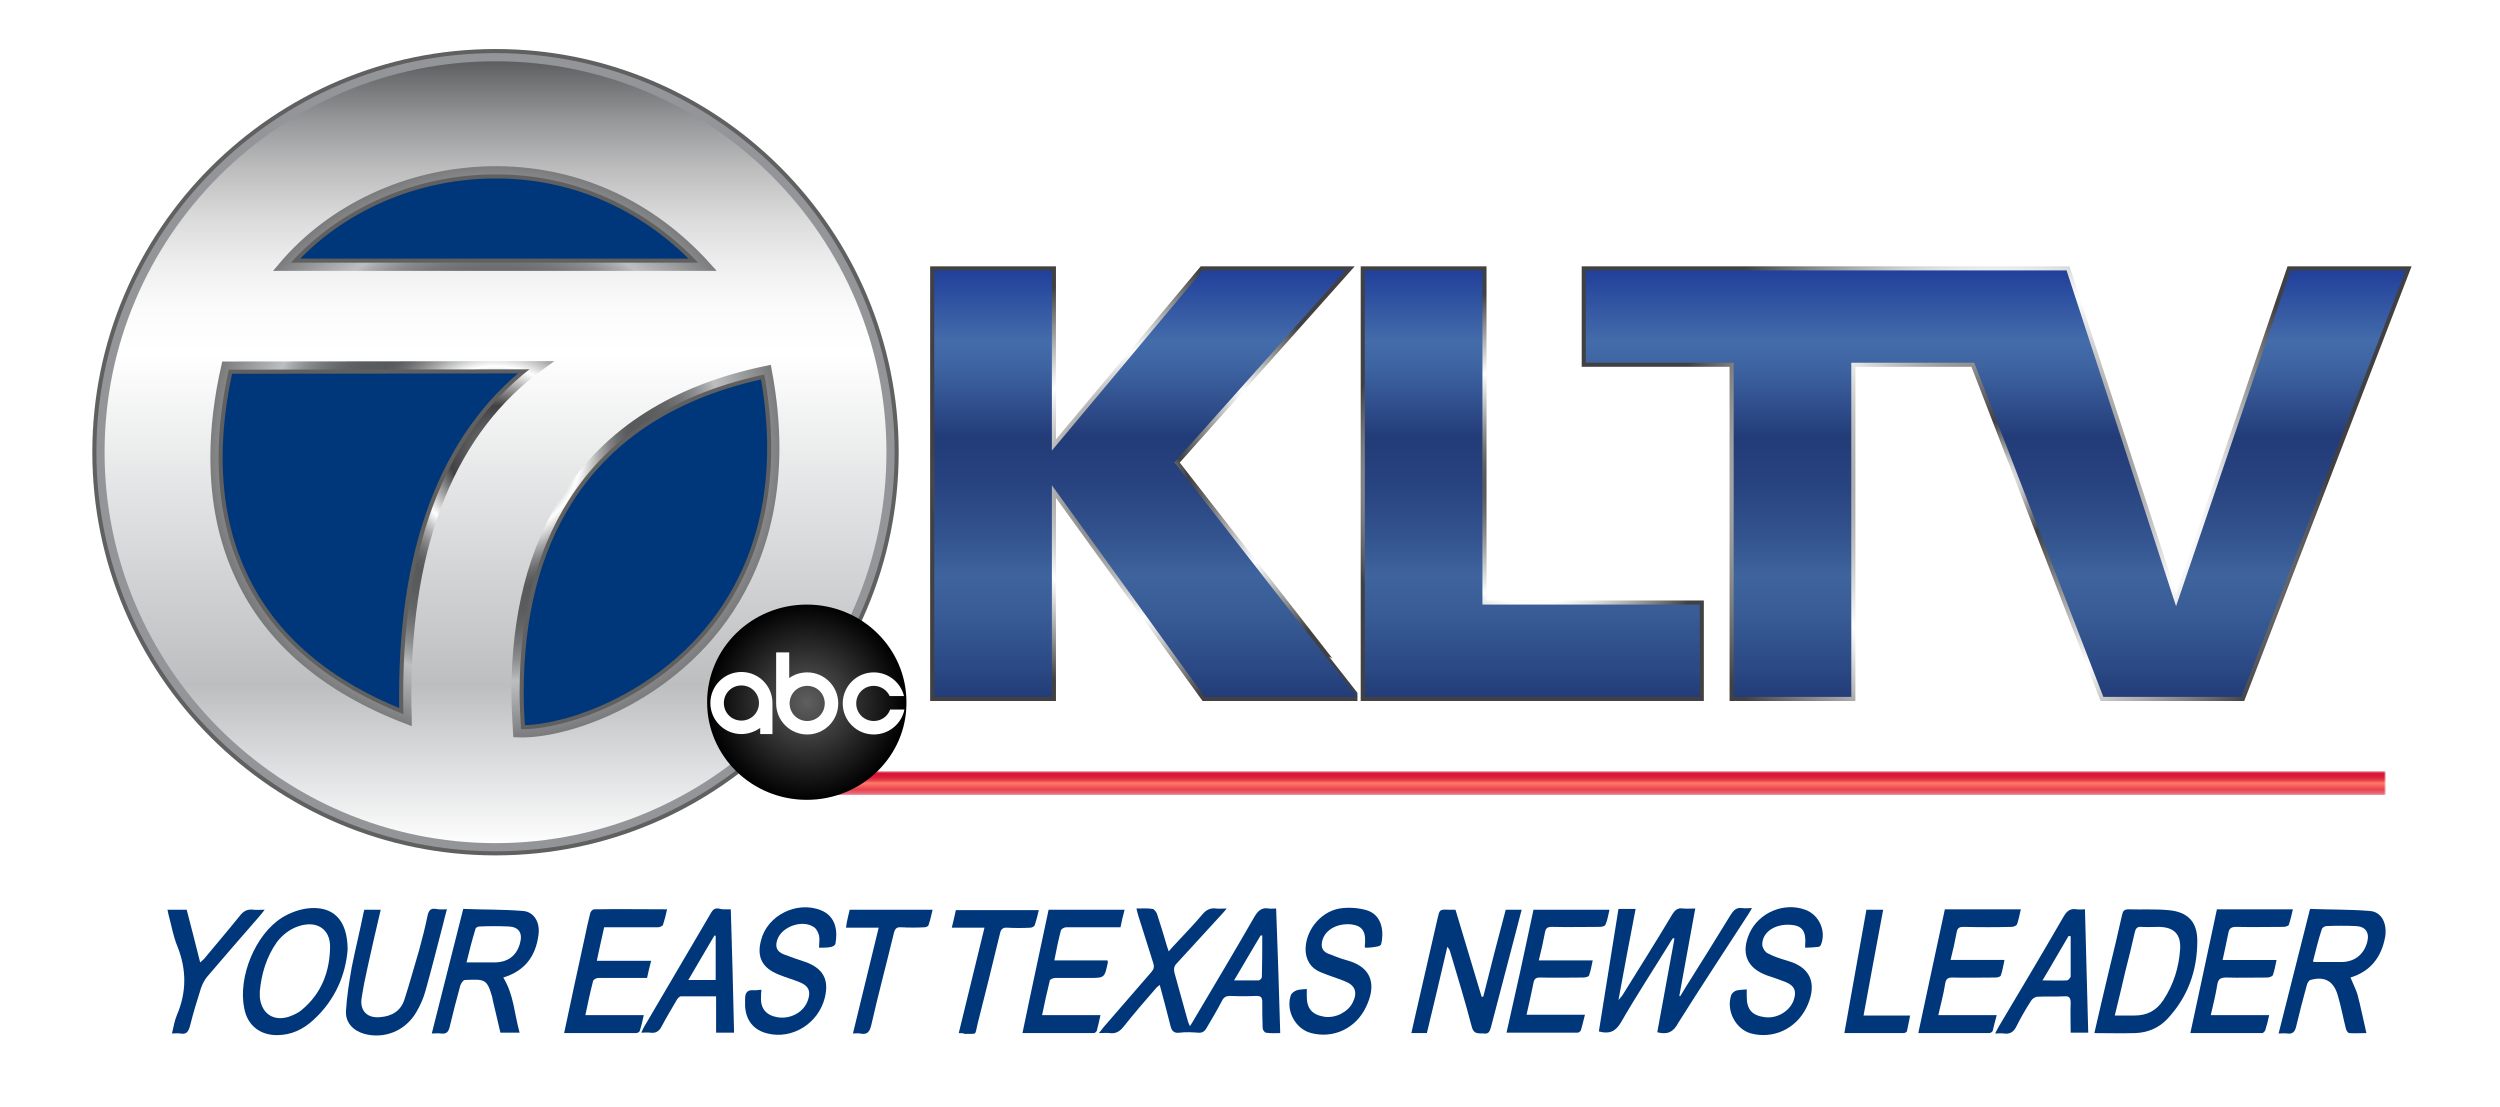 <?xml version="1.0" encoding="utf-8"?>
<!-- Generator: Adobe Illustrator 24.1.0, SVG Export Plug-In . SVG Version: 6.00 Build 0)  -->
<svg version="1.1" xmlns="http://www.w3.org/2000/svg" xmlns:xlink="http://www.w3.org/1999/xlink" x="0px" y="0px"
	 viewBox="0 0 612 271.1" style="enable-background:new 0 0 612 271.1;" xml:space="preserve">
<style type="text/css">
	.st0{fill:#00377B;}
	.st1{fill:none;stroke:#606060;stroke-width:4;stroke-miterlimit:10;}
	.st2{fill:url(#SVGID_1_);}
	.st3{fill:none;stroke:url(#SVGID_2_);stroke-width:2;stroke-miterlimit:10;}
	.st4{filter:url(#Adobe_OpacityMaskFilter);}
	.st5{fill:url(#Red_x5F_Line_3_);}
	.st6{mask:url(#Red_x5F_Line_2_);fill:url(#Red_x5F_Line_4_);}
	.st7{display:none;}
	.st8{display:inline;}
	.st9{fill:none;stroke:#21409A;stroke-miterlimit:10;}
	.st10{fill:none;stroke:url(#SVGID_3_);stroke-width:2;stroke-miterlimit:10;}
	.st11{fill:url(#SVGID_4_);}
	.st12{fill:none;stroke:url(#SVGID_5_);stroke-width:2;stroke-miterlimit:10;}
	.st13{fill:url(#SVGID_6_);}
	.st14{fill:none;stroke:url(#SVGID_7_);stroke-width:2;stroke-miterlimit:10;}
	.st15{fill:url(#SVGID_8_);}
	.st16{fill:url(#SVGID_9_);}
	.st17{fill:#FFFFFF;}
</style>
<g id="Circle7">
	<circle id="Circle_x5F_BG" class="st0" cx="125.6" cy="111.7" r="84.8"/>
	<g id="Circle_x5F_7_1_">
		<path class="st1" d="M121.3,14c-53.3,0-96.7,43.4-96.7,96.7c0,53.3,43.4,96.7,96.7,96.7S218,164,218,110.7
			C218,57.4,174.6,14,121.3,14 M69,65.3c12.1-14.4,30.9-23.2,51-23.6c20.5-0.4,39.2,8,53.2,23.6H69z M99.7,170.2
			c0,1.8,0,3.5,0.1,5.4c0,0,0,0.4,0,0.7c-20-7.6-33.9-19.4-41.2-35.1c-4.1-8.7-6.1-18.5-6.1-29.2c0-7.1,0.9-14.6,2.7-22.5
			c2,0,69.9-0.1,77.4-0.1C110.8,105.1,99.7,132.3,99.7,170.2 M172.3,157.3c-14.9,16.3-35.5,22.7-45.7,22.2c-0.2-3.4-0.4-6.8-0.4-10
			c0-18.9,4.1-34.9,12.2-47.6c10.3-16.3,27-26.8,49.5-31.4c1.3,6.9,1.9,13.2,1.9,19.1C189.8,132.7,180.8,148,172.3,157.3"/>
		<linearGradient id="SVGID_1_" gradientUnits="userSpaceOnUse" x1="121.267" y1="207.435" x2="121.267" y2="13.974">
			<stop  offset="0" style="stop-color:#FFFFFF"/>
			<stop  offset="0.205" style="stop-color:#BCBEC0"/>
			<stop  offset="0.625" style="stop-color:#FFFFFF"/>
			<stop  offset="0.681" style="stop-color:#FBFBFB"/>
			<stop  offset="0.739" style="stop-color:#EEEEEF"/>
			<stop  offset="0.798" style="stop-color:#DADADA"/>
			<stop  offset="0.858" style="stop-color:#BDBDBE"/>
			<stop  offset="0.919" style="stop-color:#979899"/>
			<stop  offset="0.979" style="stop-color:#6A6B6D"/>
			<stop  offset="1" style="stop-color:#58595B"/>
		</linearGradient>
		<path class="st2" d="M121.3,14c-53.3,0-96.7,43.4-96.7,96.7c0,53.3,43.4,96.7,96.7,96.7S218,164,218,110.7
			C218,57.4,174.6,14,121.3,14 M69,65.3c12.1-14.4,30.9-23.2,51-23.6c20.5-0.4,39.2,8,53.2,23.6H69z M99.7,170.2
			c0,1.8,0,3.5,0.1,5.4c0,0,0,0.4,0,0.7c-20-7.6-33.9-19.4-41.2-35.1c-4.1-8.7-6.1-18.5-6.1-29.2c0-7.1,0.9-14.6,2.7-22.5
			c2,0,69.9-0.1,77.4-0.1C110.8,105.1,99.7,132.3,99.7,170.2 M172.3,157.3c-14.9,16.3-35.5,22.7-45.7,22.2c-0.2-3.4-0.4-6.8-0.4-10
			c0-18.9,4.1-34.9,12.2-47.6c10.3-16.3,27-26.8,49.5-31.4c1.3,6.9,1.9,13.2,1.9,19.1C189.8,132.7,180.8,148,172.3,157.3"/>
		<radialGradient id="SVGID_2_" cx="121.267" cy="110.705" r="97.731" gradientUnits="userSpaceOnUse">
			<stop  offset="0" style="stop-color:#808285"/>
			<stop  offset="0.116" style="stop-color:#414042"/>
			<stop  offset="0.215" style="stop-color:#FFFFFF"/>
			<stop  offset="0.237" style="stop-color:#D2D3D3"/>
			<stop  offset="0.261" style="stop-color:#A7A7A8"/>
			<stop  offset="0.285" style="stop-color:#858587"/>
			<stop  offset="0.307" style="stop-color:#6C6D6F"/>
			<stop  offset="0.328" style="stop-color:#5D5E60"/>
			<stop  offset="0.345" style="stop-color:#58595B"/>
			<stop  offset="0.401" style="stop-color:#5B5C5E"/>
			<stop  offset="0.445" style="stop-color:#656668"/>
			<stop  offset="0.484" style="stop-color:#757779"/>
			<stop  offset="0.522" style="stop-color:#8D8E90"/>
			<stop  offset="0.557" style="stop-color:#AAACAE"/>
			<stop  offset="0.575" style="stop-color:#BCBEC0"/>
			<stop  offset="0.845" style="stop-color:#414042"/>
			<stop  offset="0.955" style="stop-color:#939598"/>
			<stop  offset="1" style="stop-color:#939598"/>
		</radialGradient>
		<path class="st3" d="M121.3,14c-53.3,0-96.7,43.4-96.7,96.7c0,53.3,43.4,96.7,96.7,96.7S218,164,218,110.7
			C218,57.4,174.6,14,121.3,14 M69,65.3c12.1-14.4,30.9-23.2,51-23.6c20.5-0.4,39.2,8,53.2,23.6H69z M99.7,170.2
			c0,1.8,0,3.5,0.1,5.4c0,0,0,0.4,0,0.7c-20-7.6-33.9-19.4-41.2-35.1c-4.1-8.7-6.1-18.5-6.1-29.2c0-7.1,0.9-14.6,2.7-22.5
			c2,0,69.9-0.1,77.4-0.1C110.8,105.1,99.7,132.3,99.7,170.2 M172.3,157.3c-14.9,16.3-35.5,22.7-45.7,22.2c-0.2-3.4-0.4-6.8-0.4-10
			c0-18.9,4.1-34.9,12.2-47.6c10.3-16.3,27-26.8,49.5-31.4c1.3,6.9,1.9,13.2,1.9,19.1C189.8,132.7,180.8,148,172.3,157.3"/>
	</g>
</g>
<g id="Red_Line">
	<defs>
		<filter id="Adobe_OpacityMaskFilter" filterUnits="userSpaceOnUse" x="205" y="188.8" width="379" height="5.8">
			<feColorMatrix  type="matrix" values="1 0 0 0 0  0 1 0 0 0  0 0 1 0 0  0 0 0 1 0"/>
		</filter>
	</defs>
	<mask maskUnits="userSpaceOnUse" x="205" y="188.8" width="379" height="5.8" id="Red_x5F_Line_2_">
		<g class="st4">
			
				<linearGradient id="Red_x5F_Line_3_" gradientUnits="userSpaceOnUse" x1="10.808" y1="29.95" x2="9.134" y2="29.95" gradientTransform="matrix(226.481 0 0 -226.481 -1863.814 6974.772)">
				<stop  offset="0.37" style="stop-color:#FFFFFF"/>
				<stop  offset="0.806" style="stop-color:#4B4B4B"/>
				<stop  offset="1" style="stop-color:#000000"/>
			</linearGradient>
			<rect id="Red_x5F_Line_1_" x="205" y="188.8" class="st5" width="379" height="5.8"/>
		</g>
	</mask>
	
		<linearGradient id="Red_x5F_Line_4_" gradientUnits="userSpaceOnUse" x1="9.971" y1="29.937" x2="9.971" y2="29.963" gradientTransform="matrix(226.481 0 0 -226.481 -1863.814 6974.772)">
		<stop  offset="0" style="stop-color:#D71635"/>
		<stop  offset="0.507" style="stop-color:#FF7A6A"/>
		<stop  offset="0.511" style="stop-color:#FE7769"/>
		<stop  offset="0.56" style="stop-color:#F25959"/>
		<stop  offset="0.613" style="stop-color:#E8414C"/>
		<stop  offset="0.674" style="stop-color:#E02E42"/>
		<stop  offset="0.744" style="stop-color:#DB203A"/>
		<stop  offset="0.832" style="stop-color:#D81836"/>
		<stop  offset="1" style="stop-color:#D71635"/>
	</linearGradient>
	<rect id="Red_x5F_Line" x="205" y="188.8" class="st6" width="379" height="5.8"/>
</g>
<g id="YETNL" class="st7">
	<g class="st8">
		<path class="st0" d="M49.6,251.4l3.5-12.3l-4.6-16.7h3.9l2.3,8.7c0.4,1.6,0.7,3.3,1,4.9c1.1-1.5,2.5-3.2,4.1-5.1l7.2-8.5h3.7
			l-14.5,16.7l-3.5,12.3H49.6z"/>
		<path class="st9" d="M49.6,251.4l3.5-12.3l-4.6-16.7h3.9l2.3,8.7c0.4,1.6,0.7,3.3,1,4.9c1.1-1.5,2.5-3.2,4.1-5.1l7.2-8.5h3.7
			l-14.5,16.7l-3.5,12.3H49.6z"/>
	</g>
	<g class="st8">
		<g>
			<path class="st0" d="M67.4,237.2c1.3-4.8,3.3-8.6,6.2-11.3c2.9-2.7,6.1-4.1,9.5-4.1c2.2,0,4.1,0.6,5.5,1.9
				c1.4,1.3,2.2,3.1,2.4,5.3c0.2,2.3-0.1,4.9-1,7.8c-0.9,2.9-2.2,5.6-3.9,7.9c-1.7,2.3-3.5,4.1-5.6,5.3c-2.1,1.2-4.1,1.8-6.1,1.8
				c-2.1,0-3.9-0.7-5.2-2c-1.3-1.3-2.1-3.1-2.4-5.4C66.5,242.2,66.7,239.8,67.4,237.2 M70.5,237.3c-1,3.5-0.9,6.2,0,8.3
				c0.9,2,2.5,3,4.8,3c2.3,0,4.5-1,6.6-3c2.1-2,3.7-4.9,4.9-8.6c0.7-2.4,1-4.4,0.9-6.2c-0.1-1.8-0.7-3.1-1.7-4.1
				c-1-1-2.3-1.5-3.9-1.5c-2.3,0-4.5,0.9-6.6,2.8C73.4,229.8,71.7,232.9,70.5,237.3"/>
		</g>
		<g>
			<path class="st9" d="M67.4,237.2c1.3-4.8,3.3-8.6,6.2-11.3c2.9-2.7,6.1-4.1,9.5-4.1c2.2,0,4.1,0.6,5.5,1.9
				c1.4,1.3,2.2,3.1,2.4,5.3c0.2,2.3-0.1,4.9-1,7.8c-0.9,2.9-2.2,5.6-3.9,7.9c-1.7,2.3-3.5,4.1-5.6,5.3c-2.1,1.2-4.1,1.8-6.1,1.8
				c-2.1,0-3.9-0.7-5.2-2c-1.3-1.3-2.1-3.1-2.4-5.4C66.5,242.2,66.7,239.8,67.4,237.2 M70.5,237.3c-1,3.5-0.9,6.2,0,8.3
				c0.9,2,2.5,3,4.8,3c2.3,0,4.5-1,6.6-3c2.1-2,3.7-4.9,4.9-8.6c0.7-2.4,1-4.4,0.9-6.2c-0.1-1.8-0.7-3.1-1.7-4.1
				c-1-1-2.3-1.5-3.9-1.5c-2.3,0-4.5,0.9-6.6,2.8C73.4,229.8,71.7,232.9,70.5,237.3"/>
		</g>
	</g>
	<g class="st8">
		<path class="st0" d="M111.6,222.4h3.2l-4.4,16.7c-0.8,2.9-1.6,5.2-2.6,6.9c-1,1.7-2.3,3.1-3.9,4.2c-1.6,1.1-3.5,1.6-5.7,1.6
			c-2.1,0-3.8-0.5-4.9-1.4c-1.1-0.9-1.8-2.3-2-4.1c-0.2-1.8,0.1-4.2,0.7-7.3l3.7-16.7H99l-3.8,16.7c-0.6,2.5-0.8,4.4-0.7,5.6
			c0.1,1.2,0.5,2.1,1.3,2.8c0.8,0.6,1.8,1,3.1,1c2.2,0,4-0.6,5.3-1.9c1.3-1.3,2.4-3.7,3.3-7.4L111.6,222.4z"/>
		<path class="st9" d="M111.6,222.4h3.2l-4.4,16.7c-0.8,2.9-1.6,5.2-2.6,6.9c-1,1.7-2.3,3.1-3.9,4.2c-1.6,1.1-3.5,1.6-5.7,1.6
			c-2.1,0-3.8-0.5-4.9-1.4c-1.1-0.9-1.8-2.3-2-4.1c-0.2-1.8,0.1-4.2,0.7-7.3l3.7-16.7H99l-3.8,16.7c-0.6,2.5-0.8,4.4-0.7,5.6
			c0.1,1.2,0.5,2.1,1.3,2.8c0.8,0.6,1.8,1,3.1,1c2.2,0,4-0.6,5.3-1.9c1.3-1.3,2.4-3.7,3.3-7.4L111.6,222.4z"/>
	</g>
	<g class="st8">
		<g>
			<path class="st0" d="M112.2,251.4l7.4-29h10.7c2.2,0,3.7,0.3,4.7,0.8c1,0.5,1.6,1.4,1.9,2.8c0.3,1.3,0.2,2.8-0.3,4.4
				c-0.6,2.1-1.6,3.8-3.1,5.2c-1.5,1.4-3.4,2.3-5.8,2.7c0.7,0.5,1.2,1,1.5,1.4c0.6,1,1.1,2.3,1.5,3.9l1.7,7.9h-3.8l-1.3-6
				c-0.4-1.7-0.8-3.1-1.1-4c-0.3-0.9-0.7-1.6-1-1.9c-0.4-0.4-0.8-0.6-1.2-0.8c-0.3-0.1-0.9-0.1-1.7-0.1h-3.6l-3.3,12.9H112.2z
				 M119.4,235.2h6.7c1.4,0,2.6-0.2,3.5-0.5c0.9-0.4,1.7-0.9,2.3-1.7c0.6-0.8,1.1-1.7,1.4-2.6c0.4-1.4,0.3-2.5-0.3-3.4
				c-0.6-0.9-1.8-1.3-3.5-1.3h-7.6L119.4,235.2z"/>
		</g>
		<g>
			<path class="st9" d="M112.2,251.4l7.4-29h10.7c2.2,0,3.7,0.3,4.7,0.8c1,0.5,1.6,1.4,1.9,2.8c0.3,1.3,0.2,2.8-0.3,4.4
				c-0.6,2.1-1.6,3.8-3.1,5.2c-1.5,1.4-3.4,2.3-5.8,2.7c0.7,0.5,1.2,1,1.5,1.4c0.6,1,1.1,2.3,1.5,3.9l1.7,7.9h-3.8l-1.3-6
				c-0.4-1.7-0.8-3.1-1.1-4c-0.3-0.9-0.7-1.6-1-1.9c-0.4-0.4-0.8-0.6-1.2-0.8c-0.3-0.1-0.9-0.1-1.7-0.1h-3.6l-3.3,12.9H112.2z
				 M119.4,235.2h6.7c1.4,0,2.6-0.2,3.5-0.5c0.9-0.4,1.7-0.9,2.3-1.7c0.6-0.8,1.1-1.7,1.4-2.6c0.4-1.4,0.3-2.5-0.3-3.4
				c-0.6-0.9-1.8-1.3-3.5-1.3h-7.6L119.4,235.2z"/>
		</g>
	</g>
	<g class="st8">
		<polygon class="st0" points="144.1,251.4 150.3,222.4 167.8,222.4 166.9,225.8 152.7,225.8 150.8,234.7 163.8,234.7 163,238.1 
			150,238.1 147.8,247.9 161.9,247.9 161.1,251.4 		"/>
		<polygon class="st9" points="144.1,251.4 150.3,222.4 167.8,222.4 166.9,225.8 152.7,225.8 150.8,234.7 163.8,234.7 163,238.1 
			150,238.1 147.8,247.9 161.9,247.9 161.1,251.4 		"/>
	</g>
	<g class="st8">
		<g>
			<path class="st0" d="M162.7,251.4l17.1-29h3.4l0.8,29h-3.4l0-8.8h-9.7l-5,8.8H162.7z M172.7,239.5h7.9l-0.1-8c0-2.4,0-4.4,0.1-6
				c-0.8,1.9-1.8,3.7-2.9,5.5L172.7,239.5z"/>
		</g>
		<g>
			<path class="st9" d="M162.7,251.4l17.1-29h3.4l0.8,29h-3.4l0-8.8h-9.7l-5,8.8H162.7z M172.7,239.5h7.9l-0.1-8c0-2.4,0-4.4,0.1-6
				c-0.8,1.9-1.8,3.7-2.9,5.5L172.7,239.5z"/>
		</g>
	</g>
	<g class="st8">
		<path class="st0" d="M187.6,242l3-0.3c-0.2,1.4-0.1,2.6,0.1,3.6c0.3,0.9,0.9,1.7,1.8,2.3c0.9,0.6,2,0.9,3.3,0.9
			c1.2,0,2.2-0.2,3.2-0.7c1-0.4,1.8-1,2.4-1.8c0.6-0.8,1.1-1.6,1.3-2.5c0.2-0.9,0.2-1.7,0-2.4c-0.3-0.7-0.8-1.2-1.7-1.7
			c-0.6-0.3-1.8-0.8-3.8-1.4c-2-0.6-3.4-1.2-4.1-1.8c-1-0.7-1.6-1.6-1.9-2.7c-0.3-1.1-0.3-2.3,0-3.6c0.3-1.5,1-2.8,1.9-4.1
			c1-1.3,2.2-2.2,3.7-2.9c1.5-0.7,3-1,4.7-1c1.8,0,3.3,0.3,4.5,1c1.2,0.7,2,1.7,2.4,3.1c0.4,1.3,0.4,2.9,0,4.6l-3.1,0.3
			c0.3-1.8,0.1-3.2-0.6-4.1c-0.7-0.9-2-1.4-3.8-1.4c-1.9,0-3.4,0.4-4.5,1.3c-1.1,0.8-1.7,1.9-2,3.1c-0.2,1-0.1,1.9,0.3,2.6
			c0.4,0.7,1.9,1.4,4.2,2.1c2.4,0.7,4,1.3,4.8,1.8c1.2,0.8,1.9,1.8,2.3,3c0.3,1.2,0.3,2.6-0.1,4.1c-0.4,1.5-1.1,3-2.2,4.4
			c-1,1.4-2.3,2.4-3.8,3.2c-1.5,0.8-3,1.1-4.7,1.1c-2.1,0-3.7-0.4-4.9-1.1c-1.2-0.8-2.1-1.9-2.5-3.4
			C187.3,245.7,187.2,244,187.6,242"/>
		<path class="st9" d="M187.6,242l3-0.3c-0.2,1.4-0.1,2.6,0.1,3.6c0.3,0.9,0.9,1.7,1.8,2.3c0.9,0.6,2,0.9,3.3,0.9
			c1.2,0,2.2-0.2,3.2-0.7c1-0.4,1.8-1,2.4-1.8c0.6-0.8,1.1-1.6,1.3-2.5c0.2-0.9,0.2-1.7,0-2.4c-0.3-0.7-0.8-1.2-1.7-1.7
			c-0.6-0.3-1.8-0.8-3.8-1.4c-2-0.6-3.4-1.2-4.1-1.8c-1-0.7-1.6-1.6-1.9-2.7c-0.3-1.1-0.3-2.3,0-3.6c0.3-1.5,1-2.8,1.9-4.1
			c1-1.3,2.2-2.2,3.7-2.9c1.5-0.7,3-1,4.7-1c1.8,0,3.3,0.3,4.5,1c1.2,0.7,2,1.7,2.4,3.1c0.4,1.3,0.4,2.9,0,4.6l-3.1,0.3
			c0.3-1.8,0.1-3.2-0.6-4.1c-0.7-0.9-2-1.4-3.8-1.4c-1.9,0-3.4,0.4-4.5,1.3c-1.1,0.8-1.7,1.9-2,3.1c-0.2,1-0.1,1.9,0.3,2.6
			c0.4,0.7,1.9,1.4,4.2,2.1c2.4,0.7,4,1.3,4.8,1.8c1.2,0.8,1.9,1.8,2.3,3c0.3,1.2,0.3,2.6-0.1,4.1c-0.4,1.5-1.1,3-2.2,4.4
			c-1,1.4-2.3,2.4-3.8,3.2c-1.5,0.8-3,1.1-4.7,1.1c-2.1,0-3.7-0.4-4.9-1.1c-1.2-0.8-2.1-1.9-2.5-3.4
			C187.3,245.7,187.2,244,187.6,242"/>
	</g>
	<g class="st8">
		<polygon class="st0" points="213.5,251.4 219.8,225.8 211.8,225.8 212.6,222.4 231.8,222.4 230.9,225.8 222.9,225.8 216.5,251.4 
					"/>
		<polygon class="st9" points="213.5,251.4 219.8,225.8 211.8,225.8 212.6,222.4 231.8,222.4 230.9,225.8 222.9,225.8 216.5,251.4 
					"/>
	</g>
	<g class="st8">
		<polygon class="st0" points="239.1,251.4 245.4,225.8 237.4,225.8 238.2,222.4 257.4,222.4 256.5,225.8 248.5,225.8 242.1,251.4 
					"/>
		<polygon class="st9" points="239.1,251.4 245.4,225.8 237.4,225.8 238.2,222.4 257.4,222.4 256.5,225.8 248.5,225.8 242.1,251.4 
					"/>
	</g>
	<g class="st8">
		<polygon class="st0" points="254.4,251.4 260.6,222.4 278.1,222.4 277.3,225.8 263.1,225.8 261.1,234.7 274.2,234.7 273.3,238.1 
			260.3,238.1 258.2,247.9 272.3,247.9 271.4,251.4 		"/>
		<polygon class="st9" points="254.4,251.4 260.6,222.4 278.1,222.4 277.3,225.8 263.1,225.8 261.1,234.7 274.2,234.7 273.3,238.1 
			260.3,238.1 258.2,247.9 272.3,247.9 271.4,251.4 		"/>
	</g>
	<g class="st8">
		<path class="st0" d="M273.3,251.4l13.1-15.1l-4.3-13.9h3.8l2.3,7.4c0.5,1.5,0.8,2.7,0.9,3.6c0.8-1.1,1.8-2.2,2.8-3.3l7.1-7.7h3.5
			L290,236l4.2,15.3h-3.7l-2.8-10.3c-0.2-0.6-0.3-1.2-0.5-1.9c-0.8,1.1-1.4,1.8-1.7,2.2l-8.6,10.1H273.3z"/>
		<path class="st9" d="M273.3,251.4l13.1-15.1l-4.3-13.9h3.8l2.3,7.4c0.5,1.5,0.8,2.7,0.9,3.6c0.8-1.1,1.8-2.2,2.8-3.3l7.1-7.7h3.5
			L290,236l4.2,15.3h-3.7l-2.8-10.3c-0.2-0.6-0.3-1.2-0.5-1.9c-0.8,1.1-1.4,1.8-1.7,2.2l-8.6,10.1H273.3z"/>
	</g>
	<g class="st8">
		<g>
			<path class="st0" d="M294.3,251.4l17.1-29h3.4l0.8,29h-3.4l0-8.8h-9.7l-5,8.8H294.3z M304.3,239.5h7.9l-0.1-8c0-2.4,0-4.4,0.1-6
				c-0.8,1.9-1.8,3.7-2.9,5.5L304.3,239.5z"/>
		</g>
		<g>
			<path class="st9" d="M294.3,251.4l17.1-29h3.4l0.8,29h-3.4l0-8.8h-9.7l-5,8.8H294.3z M304.3,239.5h7.9l-0.1-8c0-2.4,0-4.4,0.1-6
				c-0.8,1.9-1.8,3.7-2.9,5.5L304.3,239.5z"/>
		</g>
	</g>
	<g class="st8">
		<path class="st0" d="M319.2,242l3-0.3c-0.2,1.4-0.1,2.6,0.1,3.6c0.3,0.9,0.9,1.7,1.8,2.3c0.9,0.6,2,0.9,3.3,0.9
			c1.2,0,2.2-0.2,3.2-0.7c1-0.4,1.8-1,2.4-1.8c0.6-0.8,1.1-1.6,1.3-2.5c0.2-0.9,0.2-1.7,0-2.4c-0.3-0.7-0.8-1.2-1.7-1.7
			c-0.6-0.3-1.8-0.8-3.8-1.4c-2-0.6-3.4-1.2-4.1-1.8c-1-0.7-1.6-1.6-1.9-2.7c-0.3-1.1-0.3-2.3,0-3.6c0.3-1.5,1-2.8,1.9-4.1
			c1-1.3,2.2-2.2,3.7-2.9c1.5-0.7,3-1,4.7-1c1.8,0,3.3,0.3,4.5,1c1.2,0.7,2,1.7,2.4,3.1c0.4,1.3,0.4,2.9,0,4.6l-3.1,0.3
			c0.3-1.8,0.1-3.2-0.6-4.1c-0.7-0.9-2-1.4-3.8-1.4c-1.9,0-3.4,0.4-4.5,1.3c-1.1,0.8-1.7,1.9-2,3.1c-0.2,1-0.1,1.9,0.3,2.6
			c0.4,0.7,1.9,1.4,4.2,2.1c2.4,0.7,4,1.3,4.8,1.8c1.2,0.8,1.9,1.8,2.3,3c0.3,1.2,0.3,2.6-0.1,4.1c-0.4,1.5-1.1,3-2.2,4.4
			c-1,1.4-2.3,2.4-3.8,3.2c-1.5,0.8-3.1,1.1-4.7,1.1c-2.1,0-3.7-0.4-4.9-1.1c-1.2-0.8-2.1-1.9-2.5-3.4
			C318.9,245.7,318.8,244,319.2,242"/>
		<path class="st9" d="M319.2,242l3-0.3c-0.2,1.4-0.1,2.6,0.1,3.6c0.3,0.9,0.9,1.7,1.8,2.3c0.9,0.6,2,0.9,3.3,0.9
			c1.2,0,2.2-0.2,3.2-0.7c1-0.4,1.8-1,2.4-1.8c0.6-0.8,1.1-1.6,1.3-2.5c0.2-0.9,0.2-1.7,0-2.4c-0.3-0.7-0.8-1.2-1.7-1.7
			c-0.6-0.3-1.8-0.8-3.8-1.4c-2-0.6-3.4-1.2-4.1-1.8c-1-0.7-1.6-1.6-1.9-2.7c-0.3-1.1-0.3-2.3,0-3.6c0.3-1.5,1-2.8,1.9-4.1
			c1-1.3,2.2-2.2,3.7-2.9c1.5-0.7,3-1,4.7-1c1.8,0,3.3,0.3,4.5,1c1.2,0.7,2,1.7,2.4,3.1c0.4,1.3,0.4,2.9,0,4.6l-3.1,0.3
			c0.3-1.8,0.1-3.2-0.6-4.1c-0.7-0.9-2-1.4-3.8-1.4c-1.9,0-3.4,0.4-4.5,1.3c-1.1,0.8-1.7,1.9-2,3.1c-0.2,1-0.1,1.9,0.3,2.6
			c0.4,0.7,1.9,1.4,4.2,2.1c2.4,0.7,4,1.3,4.8,1.8c1.2,0.8,1.9,1.8,2.3,3c0.3,1.2,0.3,2.6-0.1,4.1c-0.4,1.5-1.1,3-2.2,4.4
			c-1,1.4-2.3,2.4-3.8,3.2c-1.5,0.8-3.1,1.1-4.7,1.1c-2.1,0-3.7-0.4-4.9-1.1c-1.2-0.8-2.1-1.9-2.5-3.4
			C318.9,245.7,318.8,244,319.2,242"/>
	</g>
	<g class="st8">
		<polygon class="st0" points="348.1,251.4 354.7,222.4 358,222.4 364.8,245.1 370.7,222.4 373.7,222.4 366.1,251.4 363,251.4 
			356.3,228.6 351,251.4 		"/>
		<polygon class="st9" points="348.1,251.4 354.7,222.4 358,222.4 364.8,245.1 370.7,222.4 373.7,222.4 366.1,251.4 363,251.4 
			356.3,228.6 351,251.4 		"/>
	</g>
	<g class="st8">
		<polygon class="st0" points="371.2,251.4 377.4,222.4 394.9,222.4 394.1,225.8 379.9,225.8 377.9,234.7 391,234.7 390.1,238.1 
			377.2,238.1 375,247.9 389.1,247.9 388.2,251.4 		"/>
		<polygon class="st9" points="371.2,251.4 377.4,222.4 394.9,222.4 394.1,225.8 379.9,225.8 377.9,234.7 391,234.7 390.1,238.1 
			377.2,238.1 375,247.9 389.1,247.9 388.2,251.4 		"/>
	</g>
	<g class="st8">
		<path class="st0" d="M393.2,251.4l4.7-29h3.3l-3.6,19c-0.4,2-0.8,4-1.3,5.9c1.8-3.1,2.8-4.9,3.1-5.4l12.2-19.6h3.9l-2.6,14.7
			c-0.7,3.6-1.5,7.1-2.4,10.3c1.1-1.8,2.3-3.9,3.8-6.3l11.6-18.6h3.2l-18.8,29h-2.9l4.1-22.1c0.3-1.8,0.5-3,0.6-3.4
			c-0.8,1.3-1.5,2.5-2.1,3.4l-13.7,22.1H393.2z"/>
		<path class="st9" d="M393.2,251.4l4.7-29h3.3l-3.6,19c-0.4,2-0.8,4-1.3,5.9c1.8-3.1,2.8-4.9,3.1-5.4l12.2-19.6h3.9l-2.6,14.7
			c-0.7,3.6-1.5,7.1-2.4,10.3c1.1-1.8,2.3-3.9,3.8-6.3l11.6-18.6h3.2l-18.8,29h-2.9l4.1-22.1c0.3-1.8,0.5-3,0.6-3.4
			c-0.8,1.3-1.5,2.5-2.1,3.4l-13.7,22.1H393.2z"/>
	</g>
	<g class="st8">
		<path class="st0" d="M425.1,242l3-0.3c-0.2,1.4-0.1,2.6,0.1,3.6c0.3,0.9,0.9,1.7,1.8,2.3c0.9,0.6,2,0.9,3.3,0.9
			c1.2,0,2.2-0.2,3.2-0.7c1-0.4,1.8-1,2.4-1.8c0.6-0.8,1.1-1.6,1.3-2.5c0.2-0.9,0.2-1.7,0-2.4c-0.3-0.7-0.8-1.2-1.7-1.7
			c-0.6-0.3-1.8-0.8-3.8-1.4c-2-0.6-3.4-1.2-4.1-1.8c-1-0.7-1.6-1.6-1.9-2.7c-0.3-1.1-0.3-2.3,0-3.6c0.3-1.5,1-2.8,1.9-4.1
			c1-1.3,2.2-2.2,3.7-2.9c1.5-0.7,3-1,4.7-1c1.8,0,3.3,0.3,4.5,1c1.2,0.7,2,1.7,2.4,3.1c0.4,1.3,0.4,2.9,0,4.6l-3.1,0.3
			c0.3-1.8,0.1-3.2-0.6-4.1c-0.7-0.9-2-1.4-3.8-1.4c-1.9,0-3.4,0.4-4.5,1.3c-1.1,0.8-1.7,1.9-2,3.1c-0.2,1-0.1,1.9,0.3,2.6
			c0.4,0.7,1.9,1.4,4.2,2.1c2.4,0.7,4,1.3,4.8,1.8c1.2,0.8,1.9,1.8,2.3,3c0.3,1.2,0.3,2.6-0.1,4.1c-0.4,1.5-1.1,3-2.2,4.4
			c-1,1.4-2.3,2.4-3.8,3.2c-1.5,0.8-3,1.1-4.7,1.1c-2.1,0-3.7-0.4-4.9-1.1c-1.2-0.8-2.1-1.9-2.5-3.4
			C424.8,245.7,424.8,244,425.1,242"/>
		<path class="st9" d="M425.1,242l3-0.3c-0.2,1.4-0.1,2.6,0.1,3.6c0.3,0.9,0.9,1.7,1.8,2.3c0.9,0.6,2,0.9,3.3,0.9
			c1.2,0,2.2-0.2,3.2-0.7c1-0.4,1.8-1,2.4-1.8c0.6-0.8,1.1-1.6,1.3-2.5c0.2-0.9,0.2-1.7,0-2.4c-0.3-0.7-0.8-1.2-1.7-1.7
			c-0.6-0.3-1.8-0.8-3.8-1.4c-2-0.6-3.4-1.2-4.1-1.8c-1-0.7-1.6-1.6-1.9-2.7c-0.3-1.1-0.3-2.3,0-3.6c0.3-1.5,1-2.8,1.9-4.1
			c1-1.3,2.2-2.2,3.7-2.9c1.5-0.7,3-1,4.7-1c1.8,0,3.3,0.3,4.5,1c1.2,0.7,2,1.7,2.4,3.1c0.4,1.3,0.4,2.9,0,4.6l-3.1,0.3
			c0.3-1.8,0.1-3.2-0.6-4.1c-0.7-0.9-2-1.4-3.8-1.4c-1.9,0-3.4,0.4-4.5,1.3c-1.1,0.8-1.7,1.9-2,3.1c-0.2,1-0.1,1.9,0.3,2.6
			c0.4,0.7,1.9,1.4,4.2,2.1c2.4,0.7,4,1.3,4.8,1.8c1.2,0.8,1.9,1.8,2.3,3c0.3,1.2,0.3,2.6-0.1,4.1c-0.4,1.5-1.1,3-2.2,4.4
			c-1,1.4-2.3,2.4-3.8,3.2c-1.5,0.8-3,1.1-4.7,1.1c-2.1,0-3.7-0.4-4.9-1.1c-1.2-0.8-2.1-1.9-2.5-3.4
			C424.8,245.7,424.8,244,425.1,242"/>
	</g>
	<g class="st8">
		<polygon class="st0" points="452.4,251.4 457.6,222.4 460.8,222.4 456.1,247.9 467.4,247.9 466.6,251.4 		"/>
		<polygon class="st9" points="452.4,251.4 457.6,222.4 460.8,222.4 456.1,247.9 467.4,247.9 466.6,251.4 		"/>
	</g>
	<g class="st8">
		<polygon class="st0" points="470.3,251.4 476.5,222.4 494,222.4 493.2,225.8 479,225.8 477,234.7 490.1,234.7 489.2,238.1 
			476.3,238.1 474.1,247.9 488.2,247.9 487.3,251.4 		"/>
		<polygon class="st9" points="470.3,251.4 476.5,222.4 494,222.4 493.2,225.8 479,225.8 477,234.7 490.1,234.7 489.2,238.1 
			476.3,238.1 474.1,247.9 488.2,247.9 487.3,251.4 		"/>
	</g>
	<g class="st8">
		<g>
			<path class="st0" d="M489,251.4l17.1-29h3.4l0.8,29h-3.4l0-8.8h-9.7l-5,8.8H489z M498.9,239.5h7.9l-0.1-8c0-2.4,0-4.4,0.1-6
				c-0.8,1.9-1.8,3.7-2.9,5.5L498.9,239.5z"/>
		</g>
		<g>
			<path class="st9" d="M489,251.4l17.1-29h3.4l0.8,29h-3.4l0-8.8h-9.7l-5,8.8H489z M498.9,239.5h7.9l-0.1-8c0-2.4,0-4.4,0.1-6
				c-0.8,1.9-1.8,3.7-2.9,5.5L498.9,239.5z"/>
		</g>
	</g>
	<g class="st8">
		<g>
			<path class="st0" d="M512.7,251.4l6.9-29h8.3c1.9,0,3.3,0.1,4.2,0.4c1.3,0.4,2.3,1.1,3,2.1c0.9,1.3,1.4,2.9,1.5,5
				c0.1,2-0.3,4.3-1,6.9c-0.6,2.2-1.4,4.2-2.2,5.9c-0.9,1.7-1.8,3.1-2.7,4.2c-0.9,1.1-1.9,2-2.8,2.6c-0.9,0.6-2,1.1-3.1,1.5
				c-1.1,0.3-2.4,0.5-3.8,0.5H512.7z M516.6,247.9h4.9c1.5,0,2.7-0.2,3.7-0.5c1-0.4,1.8-0.9,2.5-1.5c1-0.9,1.9-2.1,2.7-3.7
				c0.8-1.5,1.5-3.4,2.1-5.6c0.8-3,1-5.4,0.7-7c-0.4-1.6-1.1-2.7-2.1-3.3c-0.7-0.4-2.1-0.6-4-0.6h-5L516.6,247.9z"/>
		</g>
		<g>
			<path class="st9" d="M512.7,251.4l6.9-29h8.3c1.9,0,3.3,0.1,4.2,0.4c1.3,0.4,2.3,1.1,3,2.1c0.9,1.3,1.4,2.9,1.5,5
				c0.1,2-0.3,4.3-1,6.9c-0.6,2.2-1.4,4.2-2.2,5.9c-0.9,1.7-1.8,3.1-2.7,4.2c-0.9,1.1-1.9,2-2.8,2.6c-0.9,0.6-2,1.1-3.1,1.5
				c-1.1,0.3-2.4,0.5-3.8,0.5H512.7z M516.6,247.9h4.9c1.5,0,2.7-0.2,3.7-0.5c1-0.4,1.8-0.9,2.5-1.5c1-0.9,1.9-2.1,2.7-3.7
				c0.8-1.5,1.5-3.4,2.1-5.6c0.8-3,1-5.4,0.7-7c-0.4-1.6-1.1-2.7-2.1-3.3c-0.7-0.4-2.1-0.6-4-0.6h-5L516.6,247.9z"/>
		</g>
	</g>
	<g class="st8">
		<polygon class="st0" points="535.8,251.4 542,222.4 559.5,222.4 558.7,225.8 544.5,225.8 542.5,234.7 555.5,234.7 554.7,238.1 
			541.7,238.1 539.6,247.9 553.7,247.9 552.8,251.4 		"/>
		<polygon class="st9" points="535.8,251.4 542,222.4 559.5,222.4 558.7,225.8 544.5,225.8 542.5,234.7 555.5,234.7 554.7,238.1 
			541.7,238.1 539.6,247.9 553.7,247.9 552.8,251.4 		"/>
	</g>
	<g class="st8">
		<g>
			<path class="st0" d="M557,251.4l7.4-29h10.7c2.2,0,3.7,0.3,4.7,0.8c1,0.5,1.6,1.4,1.9,2.8c0.3,1.3,0.2,2.8-0.3,4.4
				c-0.6,2.1-1.7,3.8-3.1,5.2c-1.5,1.4-3.4,2.3-5.8,2.7c0.7,0.5,1.2,1,1.5,1.4c0.6,1,1.1,2.3,1.5,3.9l1.7,7.9h-3.8l-1.3-6
				c-0.4-1.7-0.8-3.1-1.1-4c-0.3-0.9-0.7-1.6-1-1.9c-0.4-0.4-0.8-0.6-1.2-0.8c-0.3-0.1-0.9-0.1-1.7-0.1h-3.6l-3.3,12.9H557z
				 M564.2,235.2h6.7c1.4,0,2.6-0.2,3.5-0.5c0.9-0.4,1.7-0.9,2.3-1.7c0.6-0.8,1.1-1.7,1.4-2.6c0.4-1.4,0.3-2.5-0.3-3.4
				c-0.6-0.9-1.8-1.3-3.5-1.3h-7.6L564.2,235.2z"/>
		</g>
		<g>
			<path class="st9" d="M557,251.4l7.4-29h10.7c2.2,0,3.7,0.3,4.7,0.8c1,0.5,1.6,1.4,1.9,2.8c0.3,1.3,0.2,2.8-0.3,4.4
				c-0.6,2.1-1.7,3.8-3.1,5.2c-1.5,1.4-3.4,2.3-5.8,2.7c0.7,0.5,1.2,1,1.5,1.4c0.6,1,1.1,2.3,1.5,3.9l1.7,7.9h-3.8l-1.3-6
				c-0.4-1.7-0.8-3.1-1.1-4c-0.3-0.9-0.7-1.6-1-1.9c-0.4-0.4-0.8-0.6-1.2-0.8c-0.3-0.1-0.9-0.1-1.7-0.1h-3.6l-3.3,12.9H557z
				 M564.2,235.2h6.7c1.4,0,2.6-0.2,3.5-0.5c0.9-0.4,1.7-0.9,2.3-1.7c0.6-0.8,1.1-1.7,1.4-2.6c0.4-1.4,0.3-2.5-0.3-3.4
				c-0.6-0.9-1.8-1.3-3.5-1.3h-7.6L564.2,235.2z"/>
		</g>
	</g>
</g>
<g id="KLTV">
	<g>
		<radialGradient id="SVGID_3_" cx="280.906" cy="118.416" r="53.264" gradientUnits="userSpaceOnUse">
			<stop  offset="2.955665e-02" style="stop-color:#FFFFFF"/>
			<stop  offset="0.187" style="stop-color:#414042"/>
			<stop  offset="0.611" style="stop-color:#FFFFFF"/>
			<stop  offset="1" style="stop-color:#414042"/>
		</radialGradient>
		<path class="st10" d="M287.5,113.2c0.8-0.9,41.9-47,41.9-47h-1.7h-33.3c0,0-34.5,41.2-36.9,44.1V66.2h-28.8v104.4h28.8v-51.8
			c2,2.8,37.4,51.8,37.4,51.8h37.4C332.2,170.6,288.3,114.2,287.5,113.2"/>
		<linearGradient id="SVGID_4_" gradientUnits="userSpaceOnUse" x1="280.383" y1="170.602" x2="280.383" y2="66.229">
			<stop  offset="0" style="stop-color:#223C78"/>
			<stop  offset="6.203458e-02" style="stop-color:#2A4883"/>
			<stop  offset="0.196" style="stop-color:#395C96"/>
			<stop  offset="0.286" style="stop-color:#3E639D"/>
			<stop  offset="0.372" style="stop-color:#33548F"/>
			<stop  offset="0.511" style="stop-color:#27427E"/>
			<stop  offset="0.611" style="stop-color:#223C78"/>
			<stop  offset="0.656" style="stop-color:#2B4885"/>
			<stop  offset="0.767" style="stop-color:#3D62A0"/>
			<stop  offset="0.833" style="stop-color:#446CAA"/>
			<stop  offset="1" style="stop-color:#21409A"/>
		</linearGradient>
		<path class="st11" d="M287.5,113.2c0.8-0.9,41.9-47,41.9-47h-1.7h-33.3c0,0-34.5,41.2-36.9,44.1V66.2h-28.8v104.4h28.8v-51.8
			c2,2.8,37.4,51.8,37.4,51.8h37.4C332.2,170.6,288.3,114.2,287.5,113.2"/>
	</g>
	<g>
		<radialGradient id="SVGID_5_" cx="375.063" cy="118.415" r="47.919" gradientUnits="userSpaceOnUse">
			<stop  offset="2.955665e-02" style="stop-color:#FFFFFF"/>
			<stop  offset="0.187" style="stop-color:#414042"/>
			<stop  offset="0.611" style="stop-color:#FFFFFF"/>
			<stop  offset="1" style="stop-color:#414042"/>
		</radialGradient>
		<polygon class="st12" points="362.9,148 362.9,66.2 362.2,66.2 334.1,66.2 334.1,170.6 416.1,170.6 416.1,148 		"/>
		<linearGradient id="SVGID_6_" gradientUnits="userSpaceOnUse" x1="375.063" y1="170.603" x2="375.063" y2="66.228">
			<stop  offset="0" style="stop-color:#223C78"/>
			<stop  offset="6.203458e-02" style="stop-color:#2A4883"/>
			<stop  offset="0.196" style="stop-color:#395C96"/>
			<stop  offset="0.286" style="stop-color:#3E639D"/>
			<stop  offset="0.372" style="stop-color:#33548F"/>
			<stop  offset="0.511" style="stop-color:#27427E"/>
			<stop  offset="0.611" style="stop-color:#223C78"/>
			<stop  offset="0.656" style="stop-color:#2B4885"/>
			<stop  offset="0.767" style="stop-color:#3D62A0"/>
			<stop  offset="0.833" style="stop-color:#446CAA"/>
			<stop  offset="1" style="stop-color:#21409A"/>
		</linearGradient>
		<polygon class="st13" points="362.9,148 362.9,66.2 362.2,66.2 334.1,66.2 334.1,170.6 416.1,170.6 416.1,148 		"/>
	</g>
	<g>
		<radialGradient id="SVGID_7_" cx="488.725" cy="118.415" r="81.09" gradientUnits="userSpaceOnUse">
			<stop  offset="2.955665e-02" style="stop-color:#FFFFFF"/>
			<stop  offset="0.187" style="stop-color:#414042"/>
			<stop  offset="0.611" style="stop-color:#FFFFFF"/>
			<stop  offset="1" style="stop-color:#414042"/>
		</radialGradient>
		<path class="st14" d="M587.8,66.2h-27.1c0,0-26.6,78.1-28,82.2c-1.3-4-26.8-82.2-26.8-82.2h-16.5h-0.7h-14.1h-86.4v22.6h36.2v81.8
			h28.8V88.8h30.1l31.6,81.8h33.8l40.2-104.4H587.8z"/>
		<linearGradient id="SVGID_8_" gradientUnits="userSpaceOnUse" x1="488.497" y1="170.601" x2="488.497" y2="66.228">
			<stop  offset="0" style="stop-color:#223C78"/>
			<stop  offset="6.203458e-02" style="stop-color:#2A4883"/>
			<stop  offset="0.196" style="stop-color:#395C96"/>
			<stop  offset="0.286" style="stop-color:#3E639D"/>
			<stop  offset="0.372" style="stop-color:#33548F"/>
			<stop  offset="0.511" style="stop-color:#27427E"/>
			<stop  offset="0.611" style="stop-color:#223C78"/>
			<stop  offset="0.656" style="stop-color:#2B4885"/>
			<stop  offset="0.767" style="stop-color:#3D62A0"/>
			<stop  offset="0.833" style="stop-color:#446CAA"/>
			<stop  offset="1" style="stop-color:#21409A"/>
		</linearGradient>
		<path class="st15" d="M587.8,66.2h-27.1c0,0-26.6,78.1-28,82.2c-1.3-4-26.8-82.2-26.8-82.2h-16.5h-0.7h-14.1h-86.4v22.6h36.2v81.8
			h28.8V88.8h30.1l31.6,81.8h33.8l40.2-104.4H587.8z"/>
	</g>
</g>
<g id="abc_logo">
	<radialGradient id="SVGID_9_" cx="197.528" cy="171.903" r="24.176" gradientUnits="userSpaceOnUse">
		<stop  offset="0" style="stop-color:#5F5F5F"/>
		<stop  offset="1" style="stop-color:#000000"/>
	</radialGradient>
	<path class="st16" d="M197.5,195.8c-13.5,0-24.4-10.7-24.4-23.9c0-13.2,10.9-23.9,24.4-23.9c13.5,0,24.4,10.7,24.4,23.9
		C222,185.1,211,195.8,197.5,195.8z"/>
	<path class="st17" d="M221.4,173.7c-0.7,3.5-3.8,6.1-7.5,6.1c-4.2,0-7.6-3.4-7.6-7.6c0-4.2,3.4-7.6,7.6-7.6c3.6,0,6.6,2.5,7.4,5.8
		l-3.5,0c-0.7-1.5-2.2-2.5-3.9-2.5c-2.4,0-4.3,1.9-4.3,4.3s1.9,4.3,4.3,4.3c1.8,0,3.4-1.1,4-2.8L221.4,173.7z"/>
	<path class="st17" d="M181.5,176.4c-2.4,0-4.3-1.9-4.3-4.3c0-2.4,1.9-4.3,4.3-4.3c2.4,0,4.3,1.9,4.3,4.3
		C185.8,174.5,183.9,176.4,181.5,176.4z M189.1,172.1 M189.1,172.1c0-4.2-3.4-7.6-7.6-7.6c-4.2,0-7.6,3.4-7.6,7.6
		c0,4.2,3.4,7.6,7.6,7.6c1.7,0,3.3-0.6,4.6-1.5l0,1.5h3L189.1,172.1z"/>
	<path class="st17" d="M197.6,176.5c-2.4,0-4.3-1.9-4.3-4.3c0-2.4,1.9-4.3,4.3-4.3c2.4,0,4.3,1.9,4.3,4.3
		C201.9,174.6,200,176.5,197.6,176.5z M193.2,165.9 M193.2,159.7l-3.2,0l0,12.5c0,4.2,3.4,7.6,7.6,7.6c4.2,0,7.6-3.4,7.6-7.6
		c0-4.2-3.4-7.6-7.6-7.6c-1.6,0-3.2,0.5-4.4,1.4L193.2,159.7z"/>
	<g>
		<path class="st0" d="M313.4,252.9c-1.3,0-2.4,0.1-3.5-0.1c-0.3,0-0.8-0.7-0.8-1.1c-0.1-2.2-0.1-4.3-0.1-6.5c0-1.1-0.4-1.4-1.4-1.4
			c-2.2,0.1-4.3,0.1-6.5,0c-0.9,0-1.5,0.3-1.9,1.1c-1.2,2.3-2.5,4.5-3.8,6.7c-0.5,0.9-1.1,1.3-2.1,1.2c-1.5-0.1-3-0.2-4.5,0
			c-1.5,0.2-2-0.5-2.3-1.8c-0.8-3.3-1.7-6.5-2.6-9.9c-0.4,0.4-0.7,0.5-0.9,0.8c-2.7,3.1-5.4,6.2-8,9.5c-0.9,1.1-1.9,1.7-3.3,1.5
			c-0.8-0.1-1.6,0-2.7,0c0.6-0.7,0.9-1.1,1.2-1.5c3.9-4.5,7.8-9,11.7-13.5c0.6-0.7,0.7-1.3,0.4-2.2c-1.2-3.8-2.4-7.6-3.6-11.4
			c-0.2-0.6-0.3-1.1-0.5-1.9c1.4,0,2.7-0.1,3.9,0.1c0.4,0,0.9,0.7,1.1,1.1c0.9,2.7,1.7,5.4,2.5,8.1c0.1,0.3,0.2,0.6,0.4,1.2
			c0.7-0.8,1.3-1.5,1.9-2.1c2.1-2.3,4.3-4.5,6.3-6.9c0.9-1.1,1.9-1.7,3.4-1.5c0.7,0.1,1.5,0,2.6,0c-0.5,0.6-0.8,1-1.2,1.4
			c-3.7,4-7.3,8-11,12c-0.7,0.7-0.8,1.3-0.6,2.3c1.1,4,2.2,7.9,3.3,11.9c0.1,0.3,0.2,0.6,0.5,1.2c0.6-0.9,1-1.6,1.4-2.3
			c4.8-8.1,9.7-16.3,14.4-24.5c0.9-1.5,1.8-2.3,3.5-2c0.5,0.1,1,0,1.8,0C312.8,232.7,313.1,242.7,313.4,252.9z M309,229
			c-0.1,0-0.3,0-0.4,0c-1.1,1.8-2.1,3.6-3.2,5.4c-1,1.8-2.1,3.5-3.3,5.6c2.3,0,4.2,0,6,0c0.3,0,0.8-0.5,0.8-0.8
			C309,235.8,309,232.4,309,229z"/>
		<path class="st0" d="M405.7,252.7c1.4-7.7,2.8-15.3,4.2-22.9c-0.1-0.1-0.2-0.1-0.3-0.2c-0.3,0.4-0.6,0.8-0.8,1.2
			c-4,6.5-8.2,12.9-12,19.5c-1.3,2.2-2.8,2.9-5.4,2.2c1.6-10,3.2-20,4.8-30c1.4,0,2.7,0,4.2,0c-1.4,7.3-2.8,14.6-4.2,22.3
			c0.5-0.6,0.8-0.9,1-1.2c4.1-6.6,8.2-13.1,12.2-19.8c0.7-1.1,1.4-1.6,2.6-1.4c0.9,0.1,1.8,0,3,0c-1.3,7.2-2.6,14.3-3.9,21.4
			c0.1,0,0.1,0.1,0.2,0.1c0.5-0.8,0.9-1.5,1.4-2.3c3.7-5.9,7.4-11.8,11-17.7c0.7-1.1,1.4-1.8,2.8-1.6c0.7,0.1,1.4,0,2.4,0
			c-0.4,0.6-0.6,1.1-0.9,1.5c-5.7,8.8-11.5,17.6-17.1,26.5C409.6,252.8,408.1,253.3,405.7,252.7z"/>
		<path class="st0" d="M123.2,239.3c2.6,4.2,2.7,8.9,4,13.5c-1.6,0-3.1,0-4.7,0c-0.6-2.7-1.3-5.4-1.9-8.1c0-0.2-0.1-0.4-0.1-0.6
			c-1.3-4.5-1.8-4.4-6.7-4.2c-0.4,0-0.9,0.8-1.1,1.3c-0.9,3.3-1.8,6.7-2.6,10.1c-0.3,1.3-0.8,1.9-2.2,1.7c-0.6-0.1-1.3,0-2.2,0
			c2.6-10.2,5.1-20.2,7.7-30.5c4.8,0.2,9.7,0.1,14.6,0.5c2.8,0.2,4.3,2.9,3.8,6C131.1,234.2,128.4,237.7,123.2,239.3z M114.2,235.6
			c2.5,0,4.8,0,7.1,0c3.1-0.1,5.2-1.7,6-4.7c0.7-2.5-0.3-4-2.8-4.1c-2.4-0.1-4.7-0.1-7.1,0c-0.4,0-1,0.3-1,0.6
			C115.6,230,114.9,232.7,114.2,235.6z"/>
		<path class="st0" d="M575.4,239.3c0.6,1.5,1.3,2.8,1.7,4.1c0.8,3,1.4,6.1,2.2,9.5c-1.5,0-2.9,0.1-4.2,0c-0.3,0-0.7-0.6-0.8-1
			c-0.7-2.7-1.2-5.5-2-8.2c-1-3.5-3.2-4.8-6.7-3.8c-0.4,0.1-0.8,0.8-0.9,1.3c-0.9,3.3-1.8,6.7-2.6,10.1c-0.3,1.3-0.9,1.9-2.2,1.7
			c-0.6-0.1-1.3,0-2.1,0c2.6-10.2,5.1-20.2,7.7-30.5c4.9,0.2,9.7,0.1,14.6,0.5c2.9,0.2,4.3,3,3.8,6.3
			C583,234.3,580.3,237.8,575.4,239.3z M566.2,235.4c0.4,0.1,0.5,0.1,0.7,0.1c2.2,0,4.3,0,6.5,0c3.1-0.1,5.3-1.9,6.1-4.9
			c0.6-2.3-0.4-3.8-2.8-3.9c-2.4-0.1-4.8-0.1-7.2,0c-0.4,0-1,0.4-1.1,0.7C567.5,230.1,566.9,232.7,566.2,235.4z"/>
		<path class="st0" d="M368.6,222.7c1.3,0,2.5,0,3.9,0c-0.5,1.8-0.9,3.6-1.4,5.4c-2,7.8-4.1,15.5-6.1,23.3c-0.3,1-0.5,1.8-1.8,1.6
			c-1.2-0.1-2.4,0.3-2.9-1.6c-1.6-6.2-3.5-12.3-5.3-18.4c-0.1-0.4-0.3-0.8-0.7-1.2c-1.6,7-3.3,14-5,21.1c-1.2,0-2.4,0-3.8,0
			c0.8-3.4,1.5-6.8,2.3-10.1c1.4-6,2.7-11.9,4.1-17.9c0.5-2.2,0.5-2.3,2.7-2.2c0.5,0,1.1,0,1.7,0c2.1,7.1,4.3,14.2,6.4,21.3
			c0.1,0,0.3,0,0.4,0C364.9,236.8,366.7,229.8,368.6,222.7z"/>
		<path class="st0" d="M512.7,252.9c1.2-5.3,2.4-10.3,3.6-15.4c1.1-4.5,2.2-9.1,3.2-13.6c0.2-0.9,0.5-1.3,1.6-1.3
			c3.2,0.1,6.5-0.1,9.7,0.2c4.7,0.4,7.1,2.8,7.1,7.5c0,7.3-2.3,13.8-7.4,19.2c-2.1,2.2-4.8,3.3-7.8,3.4
			C519.4,253,516.2,252.9,512.7,252.9z M517.7,248.6c1.7,0,3.3,0,4.8,0c3.1,0,5.4-1.2,7.1-3.8c2.5-3.8,3.8-8,4.1-12.5
			c0.2-3.6-1.5-5.3-5.1-5.4c-1.5,0-2.9,0.1-4.4,0c-1-0.1-1.4,0.4-1.6,1.3c-0.7,3.2-1.5,6.3-2.3,9.5
			C519.5,241.3,518.6,244.8,517.7,248.6z"/>
		<path class="st0" d="M85.1,232.5c-0.5,6.1-3,12.3-8.4,17.2c-2.5,2.3-5.4,3.7-8.9,3.7c-4.2,0-7.2-2.4-8-6.5
			c-1.6-7.7,2.7-18.2,9.3-22.3c1.8-1.1,3.9-1.9,6-2.2C81.4,221.6,85.1,225,85.1,232.5z M63.6,242.7c0,0.5,0,0.9,0,1.4
			c0.4,4,3.3,6,7.1,4.8c1.1-0.4,2.3-0.9,3.2-1.7c4.8-4,6.8-9.3,6.9-15.3c0.1-4.5-3.3-6.6-7.6-5.2c-2.2,0.7-4,2.1-5.4,3.9
			C65.2,234.3,64,238.4,63.6,242.7z"/>
		<path class="st0" d="M256.7,222.7c6.3,0,12.3,0,18.6,0c-0.4,1.4-0.7,2.8-1,4.3c-1.8,0-3.6,0-5.4,0c-2.6,0-5.2,0-7.9,0
			c-0.5,0-1.2,0.4-1.3,0.8c-0.6,2.3-1.1,4.7-1.6,7.3c4.5,0,8.8,0,13,0c0.1,0.3,0.1,0.4,0.1,0.5c-0.8,3.8-0.8,3.8-4.6,3.8
			c-2.8,0-5.5,0-8.3,0c-0.4,0-1.2,0.3-1.3,0.6c-0.7,2.8-1.3,5.6-1.9,8.5c4.8,0,9.4,0,14.3,0c-0.3,1.4-0.6,2.6-0.9,3.8
			c-0.1,0.3-0.5,0.6-0.7,0.6c-5.8,0-11.5,0-17.5,0C252.4,242.7,254.6,232.7,256.7,222.7z"/>
		<path class="st0" d="M474.5,248.5c4.8,0,9.4,0,14.3,0c-0.4,1.4-0.7,2.7-1,3.9c-0.1,0.2-0.5,0.5-0.8,0.5c-5.7,0-11.4,0-17.4,0
			c2.2-10.2,4.3-20.2,6.5-30.3c6.2,0,12.4,0,18.6,0c-0.3,1.3-0.5,2.4-0.9,3.6c-0.1,0.4-0.9,0.7-1.3,0.7c-3.9,0.1-7.9,0.1-11.8,0
			c-1,0-1.5,0.2-1.7,1.3c-0.4,2.2-0.9,4.4-1.5,6.8c4.4,0,8.7,0,13.2,0c-0.3,1.4-0.5,2.7-0.9,3.8c-0.1,0.3-0.8,0.5-1.3,0.5
			c-3.5,0-7.1,0.1-10.6,0c-1,0-1.5,0.3-1.7,1.4C475.8,243.3,475.1,245.8,474.5,248.5z"/>
		<path class="st0" d="M536.2,252.9c2.2-10.3,4.4-20.3,6.5-30.3c6.2,0,12.3,0,18.6,0c-0.3,1.3-0.6,2.6-1,3.8
			c-0.1,0.3-0.9,0.5-1.3,0.5c-3.9,0-7.8,0.1-11.6,0c-1.2,0-1.7,0.4-1.9,1.5c-0.4,2.1-0.9,4.2-1.4,6.6c4.4,0,8.7,0,13.2,0
			c-0.3,1.4-0.5,2.6-0.9,3.7c-0.1,0.3-0.9,0.6-1.3,0.6c-3.4,0-6.8,0.1-10.1,0c-1.3,0-2,0.3-2.2,1.7c-0.4,2.5-1,4.9-1.6,7.5
			c4.8,0,9.4,0,14.3,0c-0.3,1.4-0.6,2.6-1,3.8c-0.1,0.2-0.5,0.6-0.7,0.6C547.9,252.9,542.2,252.9,536.2,252.9z"/>
		<path class="st0" d="M138.1,252.9c1.7-7.9,3.3-15.6,5-23.2c0.4-2.1,0.9-4.1,1.4-6.2c0.1-0.4,0.6-0.9,0.9-0.9
			c5.9-0.1,11.8,0,17.9,0c-0.3,1.4-0.6,2.6-1,3.8c-0.1,0.3-0.8,0.6-1.3,0.6c-3.8,0-7.6,0-11.3,0c-0.5,0-1.1,0-1.8,0
			c-0.6,2.7-1.2,5.3-1.8,8.2c4.5,0,8.8,0,13.3,0c-0.4,1.5-0.7,2.8-1,4.2c-2.2,0-4.5,0-6.7,0c-1.8,0-3.5,0-5.3,0
			c-0.4,0-1.1,0.4-1.2,0.7c-0.7,2.7-1.3,5.5-1.9,8.4c4.8,0,9.4,0,14.3,0c-0.3,1.4-0.6,2.7-1,3.9c-0.1,0.3-0.6,0.5-0.9,0.5
			C149.7,252.9,144,252.9,138.1,252.9z"/>
		<path class="st0" d="M375.4,222.7c6.2,0,12.3,0,18.6,0c-0.3,1.3-0.5,2.6-1,3.7c-0.1,0.3-0.9,0.5-1.3,0.5c-3.9,0-7.9,0.1-11.8,0
			c-1.1,0-1.5,0.3-1.7,1.4c-0.4,2.2-0.9,4.4-1.5,6.8c4.5,0,8.7,0,13.2,0c-0.3,1.4-0.5,2.6-0.9,3.7c-0.1,0.3-0.9,0.5-1.4,0.5
			c-3.5,0-7,0.1-10.6,0c-1,0-1.4,0.3-1.6,1.3c-0.5,2.6-1.1,5.1-1.7,7.8c4.8,0,9.4,0,14.3,0c-0.4,1.4-0.6,2.6-1,3.8
			c-0.1,0.3-0.5,0.6-0.8,0.6c-5.7,0-11.4,0-17.4,0C371.1,242.7,373.3,232.7,375.4,222.7z"/>
		<path class="st0" d="M186.4,242.3c-0.1,0.7-0.1,1.2-0.1,1.7c-0.2,2.8,1.2,4.5,3.9,5c3.3,0.6,6.6-1.2,7.6-4.2
			c0.7-2.1,0.2-3.4-1.9-4.3c-1.7-0.7-3.5-1.2-5.2-1.9c-4.1-1.6-5.5-4.3-4.4-8.4c1.5-6.1,8.7-9.7,14.6-7.4c3.8,1.5,4.2,5.2,3.6,8.3
			c-0.1,0.3-0.6,0.6-1,0.7c-0.9,0.2-1.9,0.2-3,0.2c0-1,0.2-2,0-3c-0.2-0.7-0.6-1.6-1.2-2c-2.8-2-7.9-0.2-9,3
			c-0.6,1.7-0.2,2.9,1.5,3.6c1.8,0.7,3.6,1.3,5.4,1.9c4.4,1.6,5.8,4.4,4.7,8.8c-1.6,6.3-8,10.2-14,8.7c-3.4-0.8-5.3-3.2-5.5-6.7
			c0-0.6,0-1.2,0-1.8c0-1.4,0.5-2.2,2-2.1C184.9,242.5,185.6,242.3,186.4,242.3z"/>
		<path class="st0" d="M334.2,232c-0.1-0.2-0.1-0.2-0.1-0.3c0.4-3.6-0.5-5-3.2-5.4c-3.7-0.4-6.9,1.5-7.3,4.5
			c-0.2,1.2,0.3,2.1,1.4,2.6c1.6,0.6,3.2,1.3,4.8,1.7c6.5,1.8,7,6.5,4.6,11.4c-2.5,5.3-8,7.8-13.4,6.4c-3.9-1-6.3-5.5-5-9.3
			c0.2-0.5,0.9-1,1.5-1.2c0.7-0.2,1.5-0.2,2.4-0.3c0,0.6,0,1.2,0,1.8c0,3,1.3,4.5,4.3,5c2.7,0.4,5.7-1.1,6.9-3.4
			c1.3-2.5,0.7-4.3-1.9-5.3c-2-0.8-4-1.4-5.9-2.2c-2.5-1-3.7-3.1-3.7-5.7c0.1-5,4.2-9.6,9.1-10c2-0.2,4.2,0,6.1,0.6
			c3.7,1.3,4,5.5,3.3,8.3c-0.1,0.2-0.6,0.5-0.9,0.5C336.2,231.9,335.3,232,334.2,232z"/>
		<path class="st0" d="M441.9,232c0-0.3,0-0.5,0-0.6c0.3-3.4-0.7-4.8-3.5-5c-3.9-0.3-7,1.8-7,4.8c0,0.8,0.7,1.9,1.4,2.2
			c1.5,0.8,3.1,1.3,4.8,1.8c6.7,1.9,6.9,6.8,4.6,11.5c-2.6,5.2-8.1,7.7-13.5,6.3c-3.8-1-6.2-5.6-4.9-9.4c0.2-0.5,0.7-0.9,1.2-1.1
			c0.7-0.2,1.6-0.2,2.6-0.3c0,0.6,0,1.2,0,1.8c0,3.1,1.3,4.6,4.4,5c2.9,0.4,5.9-1.3,7-3.9c0.9-2.3,0.4-3.8-1.9-4.7
			c-1.5-0.6-3-1.1-4.5-1.6c-5-1.8-6.5-5.5-4.3-10.4c2.3-5,8.4-7.6,13.6-5.7c3.4,1.2,5.2,5.2,3.9,8.5c-0.1,0.3-0.4,0.6-0.7,0.6
			C444,231.9,443,232,441.9,232z"/>
		<path class="st0" d="M109.4,222.6c-0.4,1.4-0.7,2.7-1,3.9c-1.4,5.3-2.7,10.6-4.2,15.9c-0.5,1.9-1.3,3.7-2.3,5.4
			c-2.7,4.6-7.8,6.6-12.7,5.3c-2.8-0.8-4.7-2.8-4.5-5.7c0.2-3.5,0.8-7.1,1.4-10.6c0.9-4.5,2-8.9,2.9-13.4c0.1-0.2,0.1-0.5,0.2-0.7
			c1.3,0,2.6,0,4,0c-1.1,4.7-2.2,9.4-3.2,14c-0.6,2.6-1.1,5.2-1.5,7.8c-0.4,3,1.5,4.8,4.5,4.5c2.9-0.2,5.1-1.5,6-4.3
			c1.3-4,2.4-8.1,3.6-12.1c0.8-2.9,1.5-5.7,2.1-8.6c0.3-1.2,0.8-1.7,2-1.5C107.7,222.7,108.4,222.6,109.4,222.6z"/>
		<path class="st0" d="M178.9,222.6c0.3,10.2,0.6,20.2,0.8,30.2c-1.5,0-2.8,0-4.4,0c0-2.9,0-5.8,0-8.9c-3,0-5.8,0-8.6,0
			c-0.4,0-0.9,0.6-1.1,1c-1.2,2.1-2.5,4.2-3.6,6.3c-0.6,1.2-1.4,1.8-2.8,1.6c-0.6-0.1-1.3,0-2.2,0c0.2-0.5,0.4-0.9,0.6-1.3
			c5.5-9.4,11-18.7,16.5-28.1c0.4-0.7,0.9-1.1,1.8-1C176.8,222.7,177.7,222.6,178.9,222.6z M175.2,229.1c-0.1,0-0.2-0.1-0.3-0.1
			c-2.1,3.6-4.2,7.1-6.4,10.9c2.4,0,4.6,0,6.7,0C175.2,236.2,175.2,232.7,175.2,229.1z"/>
		<path class="st0" d="M510.4,222.6c0.3,10.2,0.5,20.2,0.8,30.2c-1.5,0-2.8,0-4.3,0c0-2.5-0.1-4.9,0-7.3c0-1.3-0.4-1.7-1.6-1.6
			c-2.2,0.1-4.3,0-6.5,0.1c-0.6,0-1.3,0.5-1.6,1c-1.3,2-2.5,4.1-3.6,6.3c-0.7,1.4-1.6,1.9-3.1,1.7c-0.6-0.1-1.2,0-2.1,0
			c0.4-0.7,0.6-1.2,0.9-1.7c5.3-8.9,10.6-17.8,15.8-26.8c0.8-1.4,1.6-2.2,3.3-1.9C509,222.7,509.6,222.6,510.4,222.6z M506.9,229.2
			c-0.2,0-0.4-0.1-0.5-0.1c-2.1,3.5-4.1,7.1-6.4,10.9c2.3,0,4.1,0.1,6,0c0.3,0,0.9-0.7,0.9-1C506.9,235.7,506.9,232.4,506.9,229.2z"
			/>
		<path class="st0" d="M41,222.7c1.6,0,3.1,0,4.7,0c1.1,4.2,2.2,8.5,3.3,12.9c0.3-0.3,0.6-0.5,0.9-0.8c2.9-3.5,5.9-7,8.8-10.6
			c0.9-1.2,1.9-1.7,3.4-1.5c0.8,0.1,1.6,0,2.7,0c-0.5,0.6-0.9,1.1-1.2,1.5c-4.3,4.9-8.6,9.9-12.8,14.8c-0.7,0.8-1.2,1.8-1.6,2.9
			c-1,3.1-1.9,6.1-2.7,9.3c-0.4,1.4-0.9,2.1-2.4,1.8c-0.6-0.1-1.2,0-2,0c0.4-1.6,0.6-3.1,1.2-4.5c2.4-5.6,2.4-11.2,0.1-16.9
			c-1-2.4-1.4-5-2.1-7.5C41.2,223.6,41.1,223.2,41,222.7z"/>
		<path class="st0" d="M208,222.7c6.8,0,13.4,0,20.3,0c-0.3,1.3-0.6,2.6-1,3.8c-0.1,0.3-0.7,0.5-1,0.5c-1.9,0.1-3.7,0.1-5.6,0
			c-1.2-0.1-1.6,0.3-1.9,1.5c-1.8,7.5-3.8,14.9-5.5,22.4c-0.4,1.7-1,2.5-2.8,2.1c-0.4-0.1-0.9,0-1.7,0c2.1-8.7,4.2-17.2,6.3-25.9
			c-2.7,0-5.2,0-8,0C207.3,225.4,207.7,224.1,208,222.7z"/>
		<path class="st0" d="M234.7,252.9c2.1-8.7,4.2-17.1,6.3-25.8c-2.7,0-5.3,0-8,0c0.4-1.6,0.7-3,1-4.3c6.8,0,13.5,0,20.3,0
			c-0.3,1.3-0.6,2.5-1,3.7c-0.1,0.3-0.7,0.6-1.1,0.6c-1.9,0.1-3.7,0.1-5.6,0c-1.1-0.1-1.6,0.4-1.8,1.4c-1.8,7.4-3.6,14.8-5.5,22.2
			c-0.7,2.9,0,2.3-3.1,2.4C235.7,252.9,235.4,252.9,234.7,252.9z"/>
		<path class="st0" d="M456.2,248.6c3.9,0,7.5,0,11.4,0c-0.3,1.4-0.5,2.7-0.8,3.9c-0.1,0.2-0.5,0.4-0.8,0.4c-4.7,0-9.5,0-14.5,0
			c1.8-10.2,3.6-20.2,5.4-30.2c1.3,0,2.6,0,4.1,0C459.4,231.3,457.8,239.8,456.2,248.6z"/>
	</g>
</g>
</svg>
